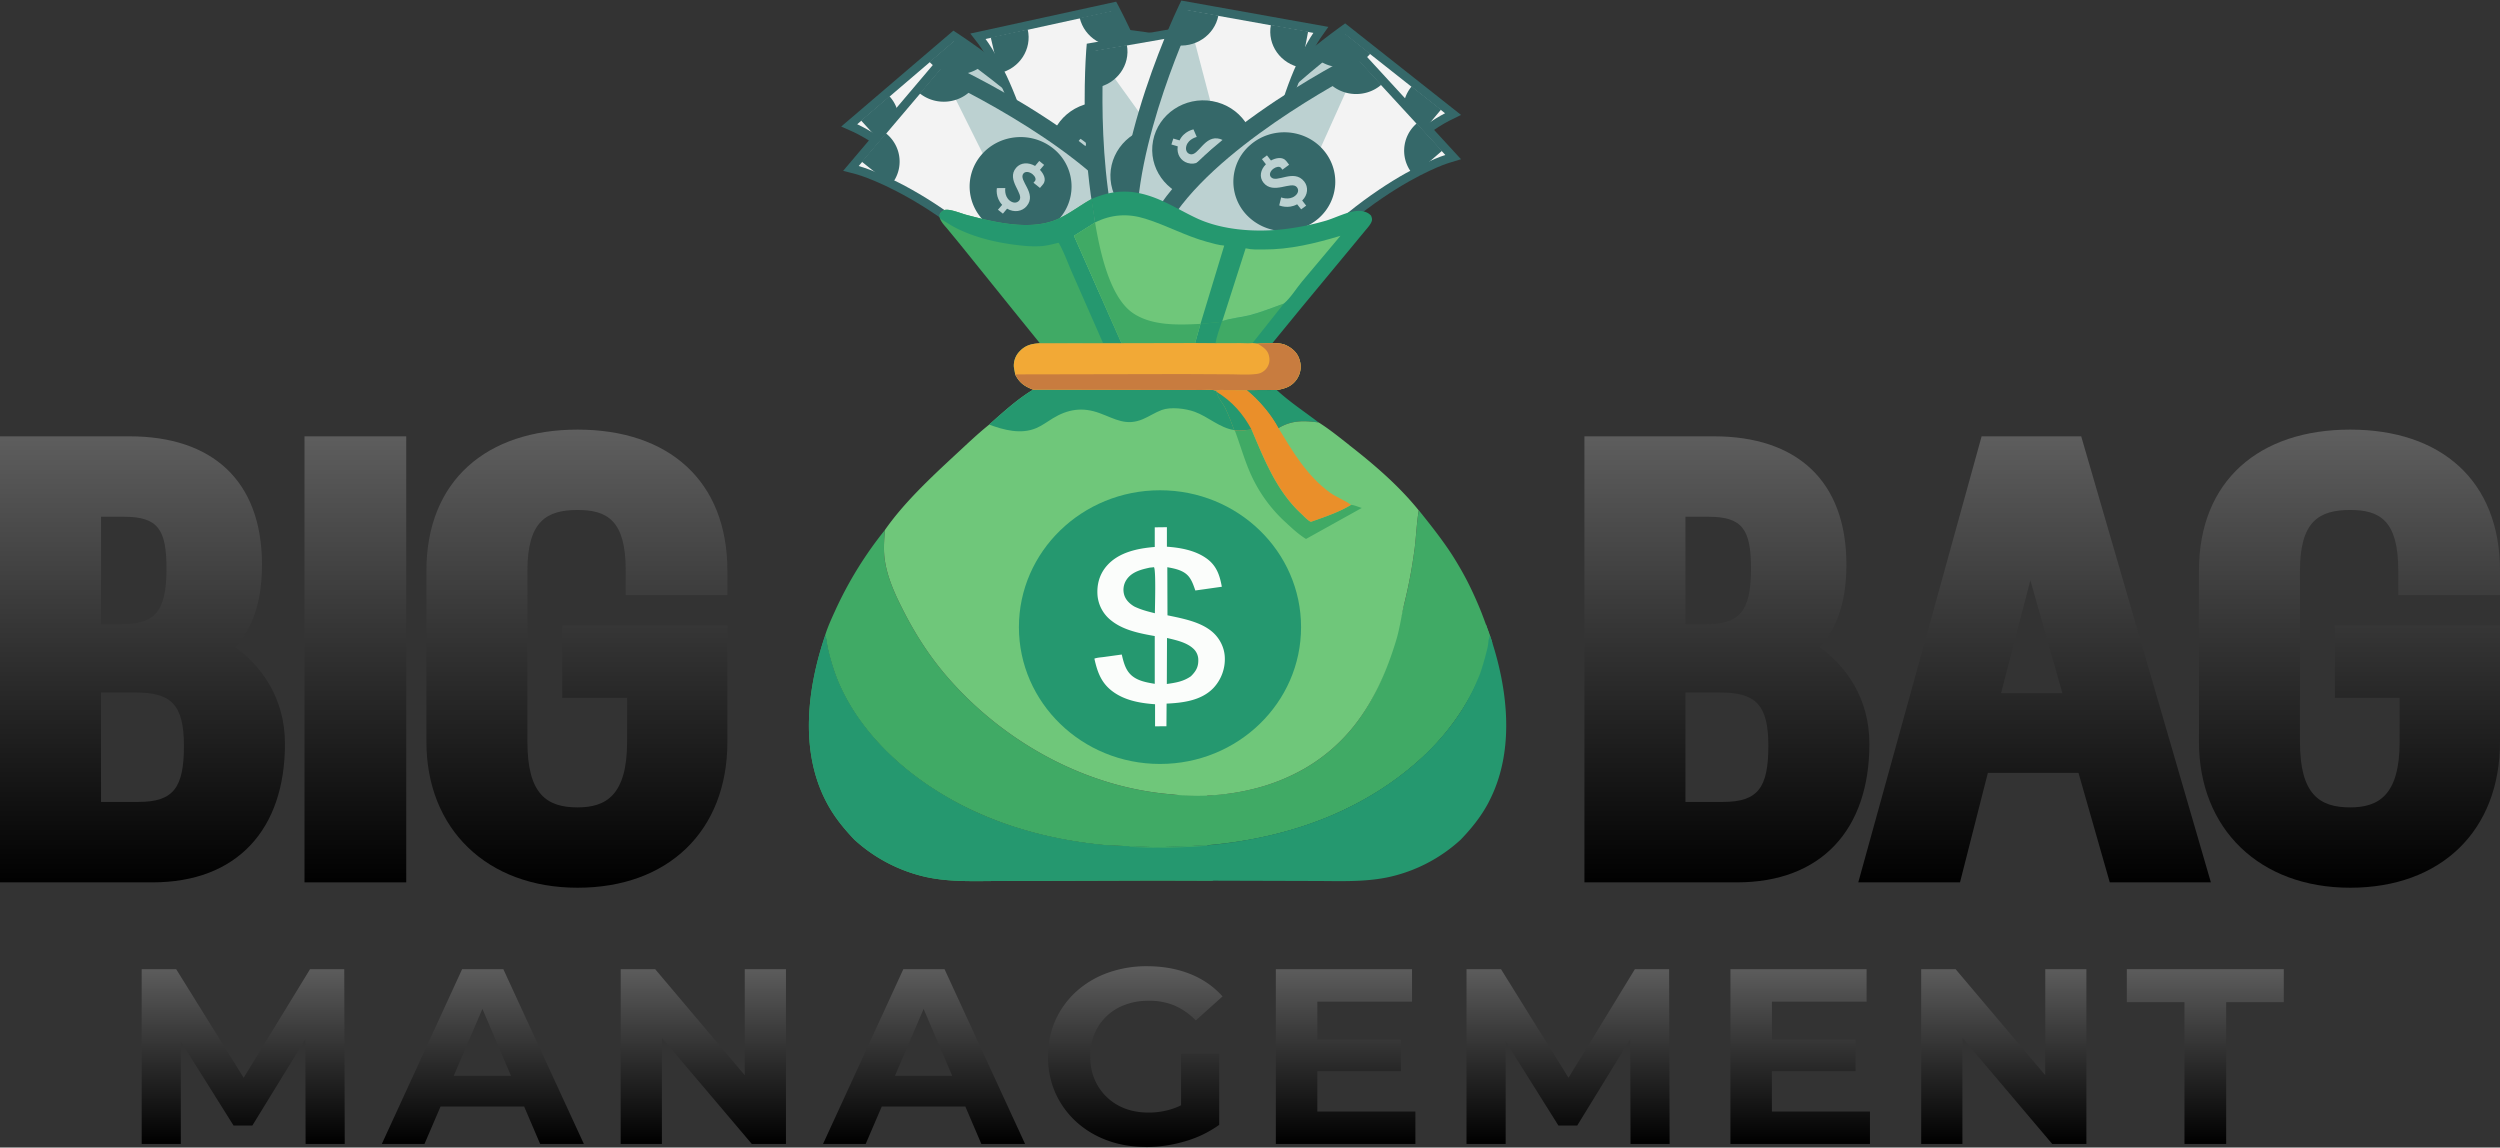 <svg xmlns="http://www.w3.org/2000/svg" width="122" height="56"><rect width="100%" height="100%" fill="#333333" stroke="none"/><defs><linearGradient id="a" x1="421.48" x2="421.48" y1="308.45" y2="103.99" gradientTransform="matrix(.145 0 0 .14 0 .028)" gradientUnits="userSpaceOnUse"><stop offset="0"/><stop offset="1" stop-color="#7a7a7a"/></linearGradient><linearGradient id="b" x1="421.48" x2="421.48" y1="308.45" y2="103.99" gradientTransform="matrix(.145 0 0 .14 0 .028)" gradientUnits="userSpaceOnUse"><stop offset="0"/><stop offset="1" stop-color="#7a7a7a"/></linearGradient><linearGradient id="c" x1="421.48" x2="421.48" y1="308.45" y2="103.99" gradientTransform="matrix(.145 0 0 .14 0 .028)" gradientUnits="userSpaceOnUse"><stop offset="0"/><stop offset="1" stop-color="#7a7a7a"/></linearGradient><linearGradient id="d" x1="421.48" x2="421.48" y1="308.45" y2="103.99" gradientTransform="matrix(.145 0 0 .14 0 .028)" gradientUnits="userSpaceOnUse"><stop offset="0"/><stop offset="1" stop-color="#7a7a7a"/></linearGradient><linearGradient id="e" x1="421.48" x2="421.48" y1="308.45" y2="103.99" gradientTransform="matrix(.145 0 0 .14 0 .028)" gradientUnits="userSpaceOnUse"><stop offset="0"/><stop offset="1" stop-color="#7a7a7a"/></linearGradient><linearGradient id="f" x1="421.48" x2="421.48" y1="308.45" y2="103.99" gradientTransform="matrix(.145 0 0 .14 0 .028)" gradientUnits="userSpaceOnUse"><stop offset="0"/><stop offset="1" stop-color="#7a7a7a"/></linearGradient><linearGradient id="g" x1="408.92" x2="408.92" y1="398.58" y2="317.92" gradientTransform="matrix(.145 0 0 .14 0 .028)" gradientUnits="userSpaceOnUse"><stop offset="0"/><stop offset="1" stop-color="#7a7a7a"/></linearGradient><linearGradient id="h" x1="408.92" x2="408.92" y1="398.58" y2="317.92" gradientTransform="matrix(.145 0 0 .14 0 .028)" gradientUnits="userSpaceOnUse"><stop offset="0"/><stop offset="1" stop-color="#7a7a7a"/></linearGradient><linearGradient id="i" x1="408.92" x2="408.92" y1="398.58" y2="317.92" gradientTransform="matrix(.145 0 0 .14 0 .028)" gradientUnits="userSpaceOnUse"><stop offset="0"/><stop offset="1" stop-color="#7a7a7a"/></linearGradient><linearGradient id="j" x1="408.92" x2="408.92" y1="398.58" y2="317.92" gradientTransform="matrix(.145 0 0 .14 0 .028)" gradientUnits="userSpaceOnUse"><stop offset="0"/><stop offset="1" stop-color="#7a7a7a"/></linearGradient><linearGradient id="k" x1="408.92" x2="408.92" y1="398.58" y2="317.92" gradientTransform="matrix(.145 0 0 .14 0 .028)" gradientUnits="userSpaceOnUse"><stop offset="0"/><stop offset="1" stop-color="#7a7a7a"/></linearGradient><linearGradient id="l" x1="408.92" x2="408.92" y1="398.58" y2="317.92" gradientTransform="matrix(.145 0 0 .14 0 .028)" gradientUnits="userSpaceOnUse"><stop offset="0"/><stop offset="1" stop-color="#7a7a7a"/></linearGradient><linearGradient id="m" x1="408.92" x2="408.92" y1="398.58" y2="317.92" gradientTransform="matrix(.145 0 0 .14 0 .028)" gradientUnits="userSpaceOnUse"><stop offset="0"/><stop offset="1" stop-color="#7a7a7a"/></linearGradient><linearGradient id="n" x1="408.92" x2="408.92" y1="398.58" y2="317.92" gradientTransform="matrix(.145 0 0 .14 0 .028)" gradientUnits="userSpaceOnUse"><stop offset="0"/><stop offset="1" stop-color="#7a7a7a"/></linearGradient><linearGradient id="o" x1="408.92" x2="408.92" y1="398.58" y2="317.92" gradientTransform="matrix(.145 0 0 .14 0 .028)" gradientUnits="userSpaceOnUse"><stop offset="0"/><stop offset="1" stop-color="#7a7a7a"/></linearGradient><linearGradient id="p" x1="408.92" x2="408.92" y1="398.58" y2="317.92" gradientTransform="matrix(.145 0 0 .14 0 .028)" gradientUnits="userSpaceOnUse"><stop offset="0"/><stop offset="1" stop-color="#7a7a7a"/></linearGradient></defs><path d="M0 21.293h6.324c4.012 0 6.461 2.145 6.461 6.266 0 2.046-.578 3.199-1.293 4.023 1.258.922 2.414 2.473 2.414 4.715 0 4.187-2.344 6.762-6.46 6.762H0zm5.883 9.168c1.597 0 2.242-.496 2.242-2.703 0-1.914-.406-2.54-2.074-2.54H4.93v5.243zm.883 8.672c1.699 0 2.21-.692 2.21-2.738 0-2.043-.644-2.602-2.382-2.602H4.93v5.34zm0 0" fill="url(#a)"/><path d="M14.86 21.293h4.964v21.766H14.86zm0 0" fill="url(#b)"/><path d="M20.809 36.2v-8.345c0-4.418 2.957-6.89 7.378-6.89 4.418 0 7.31 2.473 7.31 6.89v1.188h-4.962v-1.219c0-2.441-.918-2.937-2.348-2.937-1.53 0-2.449.562-2.449 2.968V36.2c0 2.57.953 3.2 2.45 3.2 1.359 0 2.414-.563 2.414-3.2v-2.144h-3.165v-3.528h8.06V36.2c0 4.352-2.892 7.121-7.31 7.121-4.421 0-7.378-2.867-7.378-7.12zm0 0" fill="url(#c)"/><path d="M77.32 21.293h6.325c4.011 0 6.46 2.145 6.46 6.266 0 2.046-.578 3.199-1.293 4.023 1.258.922 2.415 2.473 2.415 4.715 0 4.187-2.344 6.762-6.461 6.762H77.32zm5.883 9.168c1.598 0 2.246-.496 2.246-2.703 0-1.914-.41-2.54-2.074-2.54H82.25v5.243zm.883 8.672c1.703 0 2.21-.692 2.21-2.738 0-2.043-.644-2.602-2.378-2.602H82.25v5.34zm0 0" fill="url(#d)"/><path d="M96.703 21.293h4.86l6.328 21.766h-4.934l-1.527-5.344h-4.422l-1.36 5.344h-4.964zm3.942 12.531l-1.563-5.504-1.43 5.504zm0 0" fill="url(#e)"/><path d="M107.309 36.2v-8.345c0-4.418 2.96-6.89 7.379-6.89 4.421 0 7.312 2.473 7.312 6.89v1.188h-4.965v-1.219c0-2.441-.918-2.937-2.347-2.937-1.528 0-2.45.562-2.45 2.968V36.2c0 2.57.953 3.2 2.45 3.2 1.359 0 2.414-.563 2.414-3.2v-2.144h-3.16v-3.528H122V36.2c0 4.352-2.89 7.121-7.313 7.121-4.417 0-7.378-2.867-7.378-7.12zm0 0" fill="url(#f)"/><path d="M6.914 55.824v-8.527h1.684l3.742 6.02h-.89l3.679-6.02H16.8l.023 8.527h-1.91l-.012-5.687h.352l-2.938 4.789h-.918l-3.003-4.79h.43v5.688zm0 0" fill="url(#g)"/><path d="M18.633 55.824l3.918-8.527h2.012l3.93 8.527h-2.134l-3.218-7.527h.804l-3.23 7.527h-2.086zM20.593 54l.54-1.5h4.523l.551 1.5zm0 0" fill="url(#h)"/><path d="M30.29 55.824v-8.527h1.683l5.187 6.14h-.816v-6.14h2.011v8.527h-1.667l-5.204-6.14h.817v6.14zm0 0" fill="url(#i)"/><path d="M40.164 55.824l3.918-8.527h2.012l3.93 8.527H47.89l-3.22-7.527h.806l-3.23 7.527H40.16zM42.125 54l.54-1.5h4.523l.55 1.5zm0 0" fill="url(#j)"/><path d="M55.941 55.973c-.695 0-1.336-.11-1.914-.325a4.56 4.56 0 01-1.52-.918 4.27 4.27 0 01-1.007-1.402 4.295 4.295 0 01-.355-1.766c0-.644.12-1.23.355-1.765a4.282 4.282 0 011.012-1.402 4.642 4.642 0 011.535-.918 5.579 5.579 0 011.933-.325c.778 0 1.48.13 2.106.38.621.25 1.148.616 1.574 1.093l-1.305 1.172a3.275 3.275 0 00-1.042-.727 3.182 3.182 0 00-1.231-.234c-.445 0-.816.062-1.168.195a2.546 2.546 0 00-1.504 1.422 2.893 2.893 0 00-.207 1.11c0 .406.07.765.207 1.097a2.605 2.605 0 001.496 1.438c.348.132.73.195 1.149.195a3.68 3.68 0 001.175-.188c.383-.125.75-.34 1.114-.64L59.5 54.89a5.402 5.402 0 01-1.664.804 6.76 6.76 0 01-1.89.282zm1.696-1.34V51.43h1.86v3.457zm0 0" fill="url(#k)"/><path d="M64.281 54.242h4.79v1.582h-6.81v-8.527h6.645v1.586h-4.62v5.36zm-.148-3.508h4.23v1.536h-4.23zm0 0" fill="url(#l)"/><path d="M71.566 55.824v-8.527h1.684l3.742 6.02h-.89l3.68-6.02h1.671l.024 8.527H79.57l-.015-5.687h.351l-2.937 4.789h-.918l-3.004-4.79h.43v5.688zm0 0" fill="url(#m)"/><path d="M86.465 54.242h4.789v1.582h-6.809v-8.527h6.645v1.586h-4.621v5.36zm-.149-3.508h4.235v1.536h-4.235zm0 0" fill="url(#n)"/><path d="M93.754 55.824v-8.527h1.68l5.191 6.14h-.816v-6.14h2.007v8.527h-1.668l-5.199-6.14h.817v6.14zm0 0" fill="url(#o)"/><path d="M106.602 55.824v-6.918h-2.813v-1.61h7.66v1.61h-2.812v6.918zm0 0" fill="url(#p)"/><path d="M55.605 11.969l-4.722 4.039c-4.031-7.746-9.051-9.945-9.051-9.945l4.727-4.043s8.02 5.277 9.046 9.949zm0 0" fill="#bcd1d1"/><path d="M50.75 16.68l-.25-.48c-3.902-7.505-8.797-9.735-8.844-9.755l-.605-.27 5.472-4.679.278.18c.332.219 8.172 5.422 9.226 10.207l.051.238zm-8.168-10.7c1.418.801 5.184 3.36 8.43 9.364l4.113-3.52c-1.063-3.926-7.168-8.324-8.54-9.27zm0 0" fill="#356869"/><path d="M50.883 16.008c-4.031-7.746-9.051-9.945-9.051-9.945l4.727-4.043" fill="#f3f3f3"/><path d="M45.36 3.02a1.888 1.888 0 002.605.16l-1.219-1.344zm9.046 9.949a1.755 1.755 0 01.164-2.528l1.223 1.34zM43.402 4.695a1.751 1.751 0 01-.16 2.528L42.02 5.879zm9.051 9.946a1.887 1.887 0 00-2.605-.16l1.222 1.343zm-1.336-4.563a2.357 2.357 0 00.219-3.402 2.54 2.54 0 00-3.508-.215 2.365 2.365 0 00-.223 3.406 2.544 2.544 0 003.512.211zm0 0" fill="#356869"/><path d="M48.73 8.227s-.128.375.11.636c.133.149.316.192.457.07.32-.273-.484-1.085.113-1.601.262-.223.633-.184.926.055l.242-.207.207.226-.242.207c.148.215.254.532.027.723l-.172.148-.273-.3.086-.07c.086-.075.047-.231-.063-.348-.136-.153-.316-.2-.425-.102-.332.281.52 1.059-.11 1.594-.258.222-.652.226-.96-.024l-.243.207-.207-.226.242-.207c-.285-.414-.12-.84-.12-.84l.41.059zm8.165 7.289l-6.243-.844c3.434-8.012 1.883-13.137 1.883-13.137l6.242.84s1.098 9.336-1.882 13.14zm0 0" fill="#bcd1d1"/><path d="M57.086 15.96l-7.043-.948.215-.496c3.324-7.762 1.879-12.813 1.867-12.864l-.184-.617 7.227.973.035.32c.047.39 1.086 9.547-1.965 13.438zm-5.824-1.624l5.437.73c2.375-3.34 1.836-10.699 1.684-12.32l-5.293-.715c.297 1.567.75 6.004-1.828 12.305zm0 0" fill="#356869"/><path d="M50.656 14.672c3.43-8.012 1.88-13.137 1.88-13.137l6.241.84" fill="#f3f3f3"/><path d="M57.21 2.145c-.14.98.567 1.886 1.58 2.023l.253-1.773-1.828-.25zm-1.878 13.14c.14-.98 1.074-1.668 2.082-1.531l-.254 1.773zm-.7-13.488c-.14.98-1.073 1.664-2.085 1.531l.254-1.777 1.832.25zm-1.882 13.14c.14-.98-.563-1.886-1.574-2.023l-.254 1.777zm2.7-3.957c1.359.184 2.616-.738 2.804-2.058.187-1.32-.762-2.535-2.121-2.719-1.363-.183-2.617.734-2.805 2.055-.191 1.32.758 2.539 2.121 2.722zm0 0" fill="#356869"/><path d="M55.332 8.027s-.375.145-.426.496c-.027.196.059.356.242.383.426.055.536-1.07 1.329-.96.343.046.554.343.562.714l.316.043-.042.3-.32-.042c-.071.246-.25.531-.548.488l-.226-.031.054-.395.11.016c.117.016.21-.113.234-.27.028-.203-.054-.363-.199-.382-.438-.059-.492 1.07-1.32.96-.344-.046-.602-.331-.606-.726l-.32-.043.043-.297.316.043c.14-.48.586-.636.586-.636zm0 0" fill="#bcd1d1"/><path d="M57.246 13.496l-6.144 1.344c.304-8.672-3.008-12.938-3.008-12.938L54.238.56s4.422 8.359 3.008 12.937zm0 0" fill="#bcd1d1"/><path d="M50.652 15.367l.02-.543c.293-8.398-2.89-12.633-2.922-12.672l-.398-.515L54.469.082l.152.285c.184.348 4.48 8.567 3.04 13.25l-.075.235zM48.793 2.176c.848 1.363 2.879 5.363 2.75 12.14l5.355-1.171C57.91 9.21 54.734 2.504 54.004 1.039zm0 0" fill="#356869"/><path d="M51.102 14.84c.304-8.672-3.008-12.938-3.008-12.938L54.238.56" fill="#f3f3f3"/><path d="M52.691.875c.227.965 1.215 1.57 2.211 1.355L54.496.48zM55.7 13.816c-.222-.964.403-1.925 1.395-2.144l.406 1.75zM50.152 1.434c.223.964-.402 1.921-1.394 2.14l-.41-1.75zM53.16 14.37c-.226-.965-1.215-1.57-2.21-1.351l.405 1.746zm1.086-4.625c1.34-.293 2.184-1.582 1.883-2.883-.305-1.297-1.633-2.113-2.977-1.82-1.34.293-2.18 1.582-1.879 2.883.305 1.3 1.633 2.117 2.973 1.82zm0 0" fill="#356869"/><path d="M53.059 7.016s-.297.265-.22.613c.048.187.184.312.364.273.422-.093.117-1.183.899-1.351.34-.074.644.129.785.476l.316-.066.067.293-.317.066c.027.258-.039.586-.332.649l-.226.047-.09-.387.11-.024c.112-.027.155-.18.12-.335-.047-.196-.183-.32-.324-.29-.434.094-.074 1.172-.89 1.352-.337.074-.684-.105-.829-.473l-.316.07-.067-.292.313-.07c-.043-.497.312-.794.312-.794l.328.243zm0 0" fill="#bcd1d1"/><path d="M56.465 11.813l-4.004 4.714C47.219 9.5 41.902 8.102 41.902 8.102l4.004-4.72s8.778 3.973 10.563 8.43zm0 0" fill="#bcd1d1"/><path d="M52.441 17.21l-.328-.437C47.016 9.941 41.84 8.516 41.79 8.503l-.644-.167 4.636-5.469.305.137c.363.168 8.957 4.098 10.777 8.656l.094.227-4.52 5.324zm-9.816-9.308c1.531.575 5.668 2.52 9.855 7.95l3.489-4.114c-1.692-3.707-8.442-7.113-9.95-7.836zm0 0" fill="#356869"/><path d="M52.46 16.527C47.22 9.5 41.903 8.102 41.903 8.102l4.004-4.72" fill="#f3f3f3"/><path d="M44.883 4.555c.789.629 1.953.52 2.601-.246L46.06 3.172zm10.562 8.43a1.758 1.758 0 01-.25-2.524l1.426 1.137zM43.23 6.503c.786.629.899 1.758.25 2.523L42.055 7.89zm10.563 8.43a1.887 1.887 0 00-2.602.246l1.426 1.136zm-2.066-4.297a2.37 2.37 0 00-.34-3.399c-1.063-.843-2.63-.699-3.504.332a2.362 2.362 0 00.344 3.395 2.54 2.54 0 003.5-.328zm0 0" fill="#356869"/><path d="M49.059 9.176s-.067.386.214.613c.157.125.344.137.461 0 .274-.324-.656-1-.148-1.601.223-.262.594-.278.926-.09l.203-.243.238.192-.203.242c.18.191.336.484.145.711l-.145.172-.316-.254.07-.082c.074-.086.008-.234-.117-.336-.164-.129-.348-.145-.442-.035-.277.332.688.969.153 1.598-.22.257-.606.324-.953.12l-.204.243-.242-.192.207-.238c-.347-.367-.258-.816-.258-.816l.414-.004zm7.937 2.773l4.883 3.86c3.715-7.891 8.64-10.282 8.64-10.282l-4.886-3.859s-7.797 5.574-8.637 10.281zm0 0" fill="#bcd1d1"/><path d="M56.527 12.121l.043-.242c.86-4.816 8.485-10.316 8.809-10.547l.266-.191L71.3 5.609l-.59.29c-.05.023-4.848 2.437-8.441 10.085l-.23.489zm9.098-9.926c-1.332 1-7.254 5.63-8.16 9.59l4.258 3.363c3-6.125 6.66-8.824 8.043-9.68zm0 0" fill="#356869"/><path d="M61.879 15.809c3.715-7.891 8.64-10.282 8.64-10.282l-4.886-3.859" fill="#f3f3f3"/><path d="M66.871 2.621a1.887 1.887 0 01-2.598.258l1.168-1.39zm-8.637 10.281a1.759 1.759 0 00-.265-2.52L56.8 11.77zm10.657-8.687a1.76 1.76 0 00.265 2.523l1.168-1.39-1.433-1.13zM60.254 14.5a1.887 1.887 0 012.598-.258l-1.164 1.39zm1.148-4.61a2.366 2.366 0 01-.355-3.394c.867-1.031 2.433-1.187 3.496-.344a2.359 2.359 0 01.36 3.391c-.868 1.031-2.434 1.187-3.5.348zm0 0" fill="#356869"/><path d="M64.117 7.875s.184.422-.082.848l.246.195-.195.234-.25-.199c-.297.266-.691.277-.957.067-.652-.516.168-1.325-.176-1.594-.113-.09-.293-.04-.422.117-.105.125-.136.281-.05.352l.085.066-.257.309-.18-.137c-.23-.188-.14-.504 0-.727l-.254-.199.195-.23.254.195c.285-.246.653-.3.922-.086.621.488-.152 1.332.18 1.594.144.113.324.066.453-.086.23-.278.086-.64.086-.64zm-8.265 7.668l6.199-1.078C58.297 6.59 59.64 1.41 59.64 1.41l-6.203 1.078s-.723 9.371 2.414 13.055zm0 0" fill="#bcd1d1"/><path d="M55.52 15.809c-3.208-3.77-2.54-12.965-2.512-13.356l.027-.32 7.18-1.25-.16.625c-.012.05-1.25 5.152 2.386 12.781l.235.488-6.996 1.215-.16-.187zm3.585-13.883l-5.257.914c-.086 1.629-.325 9 2.18 12.25l5.402-.942C58.598 7.953 58.87 3.5 59.105 1.926zm0 0" fill="#356869"/><path d="M62.05 14.465C58.298 6.59 59.64 1.41 59.64 1.41l-6.203 1.078" fill="#f3f3f3"/><path d="M54.992 2.2c.18.972-.492 1.902-1.492 2.077l-.328-1.761zm2.41 13.054c-.18-.973-1.14-1.621-2.144-1.445l.328 1.761zM57.56 1.75c.18.977 1.136 1.621 2.14 1.45l-.324-1.763zm2.41 13.059c-.18-.977.488-1.907 1.492-2.079l.324 1.762zm-2.856-3.852c-1.351.234-2.644-.637-2.886-1.95-.243-1.308.656-2.562 2.007-2.796 1.352-.234 2.645.637 2.887 1.95.242 1.308-.656 2.562-2.008 2.796zm0 0" fill="#356869"/><path d="M57.313 7.652s.449.141.609.618l.312-.055.055.297-.316.054c.011.391-.235.688-.578.746-.825.145-.922-.98-1.356-.906-.144.024-.223.188-.184.387.028.156.13.281.243.262l.109-.02.074.395-.226.039c-.297.05-.489-.227-.567-.473l-.32.055-.055-.297.32-.055c-.011-.37.188-.676.532-.734.789-.137.937.98 1.363.906.184-.031.262-.195.227-.387-.063-.347-.446-.484-.446-.484l.203-.344zm0 0" fill="#bcd1d1"/><path d="M55.418 13.54l6.195 1.108c-.656-8.652 2.48-13.043 2.48-13.043L57.899.496S53.82 9.02 55.418 13.54zm0 0" fill="#bcd1d1"/><path d="M55.094 13.906l-.082-.23C53.379 9.05 57.34.676 57.508.32l.14-.293 7.176 1.285-.375.532c-.031.043-3.043 4.394-2.406 12.777l.043.54zM58.152.97c-.672 1.492-3.57 8.316-2.402 12.207l5.398.965c-.402-6.766 1.465-10.84 2.258-12.235L58.152.965zm0 0" fill="#356869"/><path d="M61.613 14.648c-.656-8.652 2.48-13.043 2.48-13.043L57.899.496" fill="#f3f3f3"/><path d="M59.457.758c-.187.972-1.152 1.613-2.152 1.437l.332-1.761 1.816.324zM56.977 13.8c.183-.973-.48-1.91-1.485-2.086l-.332 1.758zM62.02 1.215c-.188.972.476 1.906 1.48 2.086l.336-1.762zm-2.48 13.043c.183-.973 1.148-1.613 2.151-1.438l-.336 1.762zM58.261 9.68c-1.348-.242-2.242-1.5-1.992-2.809.25-1.309 1.546-2.176 2.898-1.934 1.348.243 2.242 1.5 1.992 2.81-.25 1.308-1.547 2.175-2.894 1.933zm0 0" fill="#356869"/><path d="M58.402 6.684s-.394.086-.504.425c-.058.188 0 .36.176.414.414.122.703-.972 1.469-.742.332.098.492.422.437.793l.31.09-.09.29-.31-.095c-.109.239-.335.489-.62.403l-.22-.067.118-.379.105.032c.114.03.227-.082.274-.235.062-.191.008-.363-.133-.406-.422-.125-.66.984-1.46.746-.329-.101-.54-.422-.481-.812l-.309-.09.094-.29.304.09c.215-.453.68-.538.68-.538zm0 0" fill="#bcd1d1"/><path d="M56.129 11.828l4.191 4.559c4.957-7.223 10.211-8.825 10.211-8.825L66.34 3.005s-8.613 4.305-10.211 8.824zm0 0" fill="#bcd1d1"/><path d="M55.64 11.922l.083-.23c1.636-4.622 10.062-8.88 10.422-9.06l.296-.148 4.856 5.286-.637.195c-.05.015-5.164 1.637-9.984 8.656l-.309.45zm10.606-8.395c-1.476.778-8.086 4.442-9.625 8.211l3.652 3.973c3.965-5.582 8.02-7.688 9.528-8.316zm0 0" fill="#356869"/><path d="M60.32 16.387c4.957-7.223 10.211-8.825 10.211-8.825L66.34 3.005" fill="#f3f3f3"/><path d="M67.406 4.137c-.761.656-1.93.59-2.605-.149l1.379-1.191zm-10.21 8.824c.761-.66.827-1.793.148-2.531l-1.38 1.191zM69.14 6.02a1.755 1.755 0 00-.149 2.53l1.38-1.19zm-10.21 8.824a1.887 1.887 0 012.605.148l-1.379 1.192zm1.89-4.371a2.36 2.36 0 01.203-3.407c1.024-.886 2.598-.796 3.508.196.914.996.824 2.52-.199 3.406a2.544 2.544 0 01-3.512-.195zm0 0" fill="#356869"/><path d="M62.52 9.633s.375.152.664-.063c.16-.117.218-.289.105-.433-.262-.332-1.156.386-1.637-.23-.21-.27-.144-.626.125-.891l-.195-.25.246-.184.195.25c.23-.125.567-.203.747.027l.14.18-.328.242-.066-.086c-.07-.09-.23-.062-.364.032-.168.12-.226.293-.136.406.265.34 1.125-.422 1.632.226.207.266.184.649-.101.926l.195.25-.246.18-.195-.246c-.446.246-.875.054-.875.054zm0 0" fill="#bcd1d1"/><path d="M72.512 30.465s.222.601.3.855c.079.258-.492.61-.492.61l-.172-.782zM53.273 9.707l.164 1.148-1.027.653 2.32 5.246-.898-.004h-3.086l-1.254-1.55-2.61-3.24-.632-.769c-.137-.164-.3-.324-.379-.527a.566.566 0 01-.008-.215.414.414 0 01.196-.187c.21-.114.843.152 1.082.218 1.382.364 3.18.817 4.527.184.562-.262 1.062-.656 1.605-.957zm0 0" fill="#40aa65"/><path d="M53.273 9.707l.164 1.148-1.027.653 2.32 5.246-.898-.004-1.508-3.43c-.215-.484-.398-1.015-.66-1.472l-.031.004c-.254.062-.516.132-.778.156-.468.039-.953-.012-1.417-.074-.907-.125-1.793-.34-2.622-.727-.336-.156-.629-.355-.945-.543a.549.549 0 01-.008-.21.373.373 0 01.192-.188c.21-.114.847.152 1.086.214 1.379.364 3.18.817 4.527.188.562-.266 1.059-.656 1.605-.957zm0 0" fill="#25986f"/><path d="M53.273 9.707c1.079-.457 1.98-.473 3.079-.055.699.266 1.324.657 2 .977 1.289.617 2.964.719 4.367.547a12.396 12.396 0 001.996-.41c.476-.145 1.035-.442 1.527-.473.246-.012.508.047.668.234.04.106.067.188.02.297-.07.172-.227.328-.344.473l-.703.851-2.317 2.797-1.472 1.797-.727.024-.246-.024c-.195.024-.422.004-.617.004l-1.188.004-.996-.008-3.59.008-2.32-5.246 1.028-.649zm0 0" fill="#25986f"/><path d="M59.648 15.672c.395-.14.907-.176 1.317-.281.578-.149 1.129-.38 1.687-.575l-1.53 1.926c-.196.028-.423.008-.618.008l-1.188.004-.996-.008.262-.937 1.043-.106zm0 0" fill="#40aa65"/><path d="M58.582 15.809l1.043-.106c-.113.34-.246.695-.309 1.047l-.996-.004.262-.941zm0 0" fill="#25986f"/><path d="M60.79 12.117l.038.008c.262.063.55.05.82.05 1.297.009 2.54-.3 3.766-.667l-1.883 2.242c-.277.332-.55.79-.879 1.063-.558.199-1.109.425-1.687.574-.41.105-.922.14-1.317.285l1.141-3.559zm-7.352-1.262c.8-.398 1.609-.449 2.46-.18 1.032.321 1.973.848 3.016 1.13.262.07.559.16.828.18l-1.16 3.824-.262.937-3.59.008-2.32-5.246 1.028-.649zm0 0" fill="#6fc77a"/><path d="M53.438 10.855c.226 1.31.683 3.625 1.847 4.422.926.633 2.219.582 3.297.528l-.262.941-3.59.008-2.32-5.246zM72.69 31.04c0 .012 0 .023-.004.035-.015.153.012.387-.023.54-.246 1.12-.723 2.097-1.344 3.073a11.745 11.745 0 01-2.027 2.376 14.793 14.793 0 01-2.559 1.855c-.511.297-1.039.559-1.578.8-1.96.86-4.097 1.348-6.242 1.528-.812.043-1.617.082-2.422.094a53.916 53.916 0 01-1.383-.043 93.067 93.067 0 00-1.043-.043c-2.148-.188-4.28-.676-6.242-1.54-2.922-1.28-5.683-3.53-6.922-6.456a10.39 10.39 0 01-.507-1.633c-.047-.191-.043-.402-.122-.586l-.011-.023c.136-.438.332-.86.523-1.278a18.625 18.625 0 012.399-3.875c-.04.489-.079 1.035.004 1.528.128.804.476 1.578.847 2.308.613 1.223 1.356 2.383 2.27 3.418 2.726 3.11 6.71 5.332 10.949 5.653a10.77 10.77 0 001.656 0v.05c0 .012.938-.078 1.016-.086.39-.054.781-.125 1.168-.218a9.682 9.682 0 002.523-.985A8.523 8.523 0 0066 35.516c1.035-1.266 1.66-2.79 2.086-4.344.133-.492.258-.985.383-1.48.215-.82.383-1.653.504-2.489.023-.137.039-.27.058-.406.078-.629.102-1.274.207-1.895.57.711 1.133 1.418 1.63 2.184.25.394.487.8.706 1.219.266.515.504 1.047.719 1.582.105.273.207.543.3.82.04.105.094.219.094.332zm0 0" fill="#40aa65"/><path d="M59.207 42.965l-.125.012-2.59-.008-3.554.011-4.083.012c-1.218 0-2.472.067-3.667-.195a7.655 7.655 0 01-3.497-1.824c-.546-.575-1.015-1.157-1.375-1.856-1.3-2.492-.914-5.55-.05-8.101l.011.023c.075.184.07.395.118.59.136.555.289 1.101.511 1.629 1.239 2.926 4 5.176 6.918 6.46 1.961.86 4.094 1.348 6.242 1.536v-.004c.352.02.7.035 1.043.047.465.02.922.035 1.383.043a70.64 70.64 0 002.422-.09v.02c-.004.394-.059.886.02 1.265.043.18.144.3.277.43zm0 0" fill="#40aa65"/><path d="M72.664 39.117c-.363.7-.828 1.281-1.379 1.856a7.603 7.603 0 01-3.492 1.824c-1.2.262-2.45.195-3.672.195l-4.078-.012-.961-.003-2.59-.008-3.554.011-4.083.012c-1.218 0-2.472.067-3.667-.195a7.655 7.655 0 01-3.497-1.824c-.546-.575-1.015-1.157-1.375-1.856-1.3-2.492-.914-5.55-.05-8.101l.011.023c.075.184.07.395.118.59.136.555.289 1.101.511 1.629 1.239 2.926 4 5.176 6.918 6.46 1.961.86 4.094 1.348 6.242 1.536v-.004c.352.02.7.035 1.043.047.465.02.922.035 1.383.043a70.64 70.64 0 002.422-.09v.004c2.148-.188 4.281-.676 6.242-1.535 2.918-1.282 5.68-3.532 6.918-6.461a14.111 14.111 0 00.16-.399 13.91 13.91 0 00.352-1.234c.016-.066.027-.137.039-.207.016-.133.031-.262.082-.379l.004-.023c.871 2.55 1.246 5.609-.047 8.097zM60.844 19.04l1.46-.008c.645.594 1.352 1.055 2.048 1.586-.73-.097-1.309-.117-1.965.274-.364-.684-.946-1.356-1.543-1.852zm0 0" fill="#25986f"/><path d="M72.223 32.89c-.985 2.934-2.973 4.829-5.059 6.079a.504.504 0 01-.062.035c-2.665 1.5-5.797 2.066-8.188 2.266v-.016c2.145-.188 4.281-.676 6.242-1.535 2.918-1.282 5.68-3.532 6.918-6.461.051-.121.098-.246.149-.367zm.484-1.85l-.082.378c.016-.129.031-.262.082-.379zm0 0" fill="#25986f"/><path d="M67.672 32.086c.152-.262.262-.574.36-.883-.071.305-.153.602-.243.883zm0 0" fill="#40aa65"/><path d="M65.844 21.719c-.485-.38-.969-.774-1.489-1.102-.73-.097-1.308-.117-1.968.274-.364-.68-.946-1.36-1.543-1.852l1.46-.008c.15-.02.31-.058.45-.11a1.1 1.1 0 00.617-.566c.137-.293.129-.613.004-.91-.11-.273-.367-.48-.633-.605-.203-.09-.43-.09-.648-.094l-.727.02-.25-.024c-.191.028-.418.004-.613.004l-1.188.004-.996-.004-3.59.012-.898-.008-3.086.004c-.426.023-.726.098-1.02.426a.998.998 0 00-.25.738l.067.355c.2.407.453.582.875.743-.777.468-1.48 1.113-2.152 1.71-.578.462-1.114.981-1.657 1.481-1.199 1.113-2.496 2.324-3.425 3.656-.04.492-.079 1.04.004 1.528.128.808.476 1.582.847 2.312.613 1.223 1.356 2.383 2.27 3.418 2.726 3.106 6.71 5.332 10.949 5.649 0 0 .66.097 1.656.054a11.338 11.338 0 002.211-.312 9.617 9.617 0 002.559-1.016 8.519 8.519 0 002.402-2.078c.984-1.246 1.606-2.7 2.055-4.184.18-.601.258-1.23.406-1.836.203-.824.36-1.656.473-2.496.004-.03.007-.066.015-.097.078-.633.102-1.278.203-1.899-.964-1.195-2.175-2.238-3.39-3.183zm0 0" fill="#6fc77a"/><path d="M61.074 20.96c.621 1.466 1.227 3.017 2.446 4.13.12.11.3.312.449.375.652-.23 1.37-.469 1.96-.828.157.008.372.105.524.152l-2.719 1.512c-.359-.219-.668-.508-.972-.79a7.112 7.112 0 01-1.774-2.484c-.285-.664-.476-1.351-.73-2.023.265.027.55-.016.816-.043zm0 0" fill="#40aa65"/><path d="M59.336 19.07c.117-.054.297-.035.422-.035l1.086.004c.601.496 1.18 1.168 1.543 1.852.703 1.156 1.386 2.324 2.515 3.148.325.234.72.371 1.028.598-.586.36-1.305.597-1.957.828-.153-.059-.328-.266-.45-.375-1.218-1.113-1.824-2.664-2.445-4.13-.266.028-.55.067-.816.044l-.028-.016c-.132-.351-.265-.707-.43-1.047-.128-.27-.378-.535-.437-.824l-.027-.047zm0 0" fill="#ea8f2a"/><path d="M59.363 19.117c.762.461 1.301 1.082 1.711 1.844-.265.027-.55.07-.812.043l-.032-.016c-.132-.351-.265-.707-.425-1.047-.133-.27-.383-.53-.442-.824zm0 0" fill="#25986f"/><path d="M50.418 19.012l6.633.015 1.594.004c.195 0 .515-.035.69.04l.032.046c.059.29.309.555.438.824.164.34.297.692.425 1.047-.703-.101-1.273-.656-1.933-.894-.434-.157-1.164-.25-1.606-.086-.32.12-.605.312-.914.445-.828.352-1.355-.012-2.109-.289-.832-.309-1.55-.203-2.297.254-.262.16-.516.352-.8.473-.747.32-1.59.093-2.305-.172.675-.594 1.375-1.242 2.152-1.707zm0 0" fill="#25986f"/><path d="M61.367 16.766l.727-.024c.218.012.445.008.644.098.274.12.524.328.637.601.125.301.133.618-.008.91a1.082 1.082 0 01-.617.57 2.13 2.13 0 01-.445.11l-1.461.004-1.086-.004c-.125 0-.305-.015-.422.035-.176-.074-.496-.035-.691-.035l-1.594-.004-6.633-.015c-.422-.16-.672-.336-.875-.742l-.063-.356a.988.988 0 01.25-.738c.293-.324.59-.403 1.016-.426h3.984l3.59-.008.996.008 1.188-.004c.195 0 .422.02.617-.004zm0 0" fill="#f2a936"/><path d="M61.367 16.766l.727-.024c.218.012.445.008.644.098.274.12.524.328.637.601.125.301.133.618-.008.91a1.082 1.082 0 01-.617.57 2.13 2.13 0 01-.445.11l-1.461.004-1.086-.004c-.125 0-.305-.015-.422.035-.176-.074-.496-.035-.691-.035l-1.594-.004-6.633-.015c-.422-.16-.672-.336-.875-.742l8.187-.016 2.317.012c.414.004.851.035 1.262-.016a.702.702 0 00.62-.867c-.058-.313-.308-.457-.562-.617zm0 0" fill="#c87c3f"/><path d="M63.492 30.605c0 3.688-3.082 6.676-6.883 6.676-3.804 0-6.886-2.988-6.886-6.676 0-3.687 3.082-6.68 6.886-6.68 3.801 0 6.883 2.993 6.883 6.68zm0 0" fill="#25986f"/><path d="M56.355 25.734l.59-.007v.953c.645.043 1.348.172 1.887.539.527.355.688.832.793 1.414l-1.293.183c-.074-.214-.152-.453-.289-.64-.246-.34-.688-.426-1.078-.496l.008 2.347c.726.153 1.597.309 2.175.797.368.309.602.774.622 1.242a2.057 2.057 0 01-.547 1.5c-.578.614-1.48.735-2.293.77l-.008 1.105-.555.004v-1.078c-.664-.047-1.347-.16-1.918-.52-.672-.425-.883-.984-1.043-1.706.137-.051.309-.059.453-.078l.883-.122c.067.282.14.594.313.836.3.422.812.512 1.297.594V31.04c-.727-.129-1.532-.285-2.118-.754a1.747 1.747 0 01-.672-1.195c-.05-.547.086-1.07.461-1.492.575-.649 1.493-.84 2.329-.907v-.957zm0 0" fill="#fbfdfb"/><path d="M56.95 31.133c.44.105.948.21 1.284.52a.748.748 0 01.243.566c.003.34-.122.547-.364.785-.367.254-.734.312-1.172.375zm-.817-3.434l.18-.02c.105.122.046 1.934.046 2.247-.347-.086-.656-.164-.98-.317l-.031-.015c-.23-.137-.43-.332-.496-.598a.881.881 0 01.125-.71c.257-.384.726-.5 1.156-.59zm0 0" fill="#25986f"/><path d="M58.914 41.246v.024c-.238.02-.469.039-.695.05h-.008c-1.836.106-3.09.004-3.09.004l-.012-.027c.465.02.922.035 1.383.043.805-.012 1.61-.05 2.422-.094zm0 0" fill="#40aa65"/></svg>
